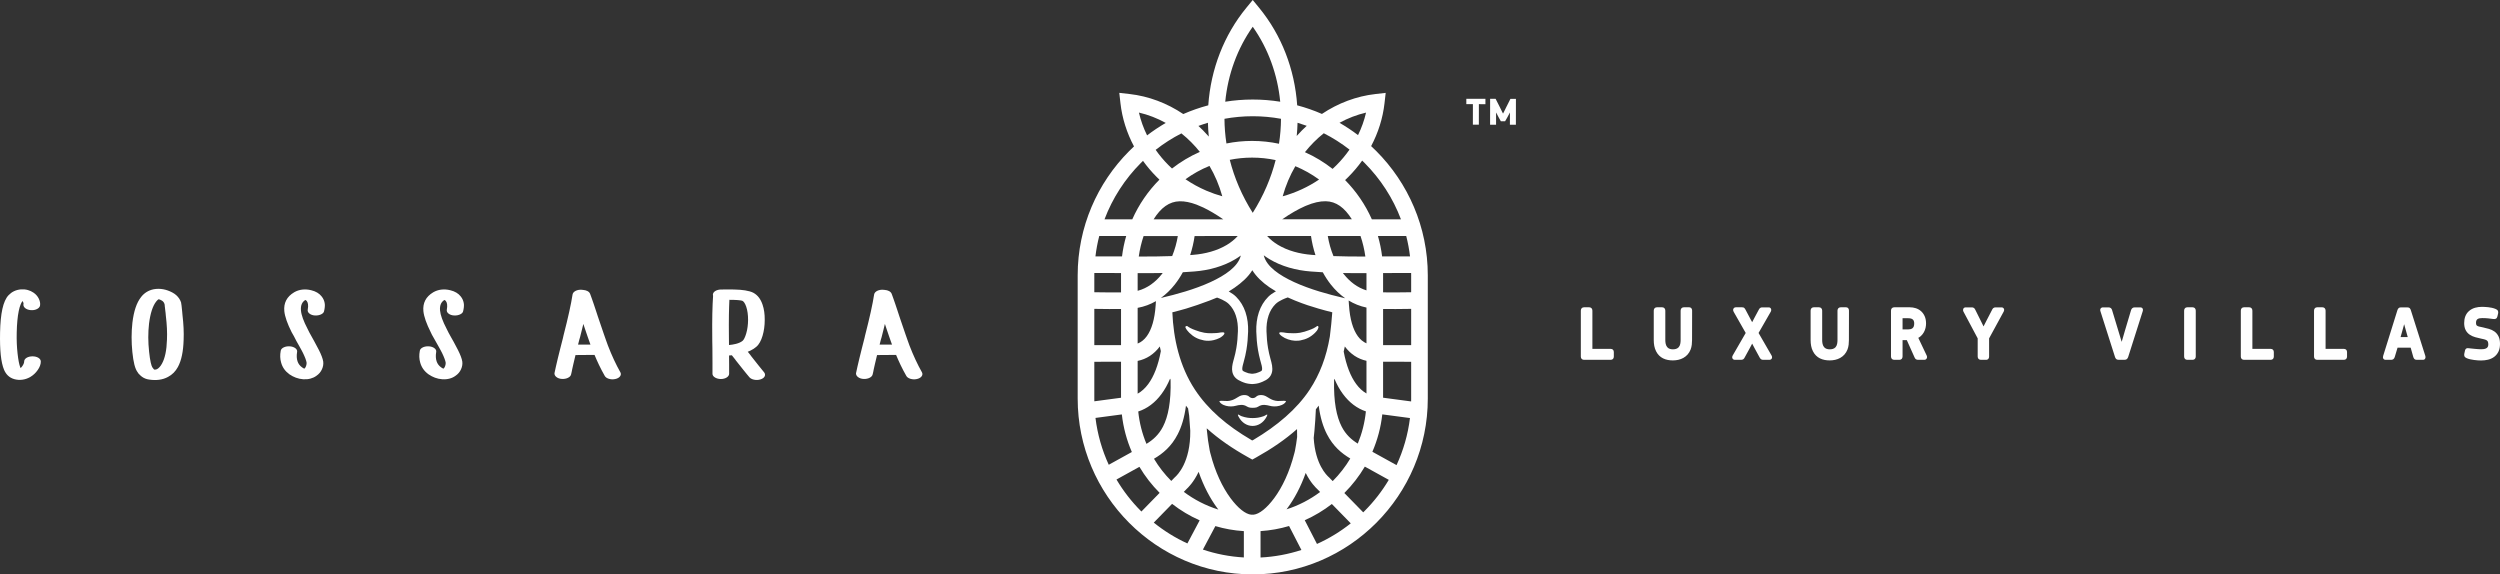 <svg width="457" height="105" viewBox="0 0 457 105" fill="none" xmlns="http://www.w3.org/2000/svg">
<rect x="0" y="0" width="457" height="105" fill="#333333" stroke="none"/>
<path fill-rule="evenodd" clip-rule="evenodd" d="M163.003 53.724C163.094 53.969 163.195 54.247 163.304 54.555C163.41 54.852 163.523 55.178 163.644 55.532L164.035 56.7L164.458 57.989L164.511 58.127L164.519 58.171L165.507 61.061L165.893 62.162L166.256 63.17C166.61 64.084 166.977 64.948 167.355 65.759C167.733 66.573 168.127 67.341 168.535 68.062L168.545 68.083C168.576 68.146 168.597 68.207 168.607 68.269C168.618 68.332 168.62 68.396 168.612 68.46C168.603 68.524 168.585 68.587 168.557 68.648C168.53 68.707 168.495 68.765 168.451 68.82C168.406 68.877 168.351 68.931 168.289 68.981C168.229 69.03 168.159 69.075 168.084 69.115C168.009 69.154 167.928 69.189 167.843 69.219C167.757 69.249 167.668 69.273 167.578 69.292L167.569 69.294C167.473 69.314 167.374 69.328 167.275 69.336C167.179 69.344 167.081 69.345 166.984 69.341C166.886 69.337 166.789 69.326 166.693 69.309C166.596 69.292 166.501 69.269 166.411 69.241C166.319 69.211 166.233 69.178 166.156 69.14C166.076 69.101 166.005 69.058 165.943 69.013C165.882 68.968 165.827 68.919 165.779 68.865C165.732 68.812 165.693 68.754 165.662 68.692C165.477 68.368 165.297 68.04 165.124 67.711C164.95 67.379 164.779 67.038 164.612 66.689C164.465 66.382 164.321 66.07 164.182 65.756C164.054 65.468 163.929 65.176 163.807 64.882L161.224 64.893L160.325 64.909L159.925 66.595L159.721 67.504C159.663 67.78 159.598 68.21 159.515 68.461C159.5 68.524 159.475 68.585 159.441 68.643C159.408 68.7 159.365 68.755 159.315 68.808C159.267 68.859 159.21 68.908 159.146 68.952C159.083 68.996 159.012 69.037 158.935 69.073C158.861 69.109 158.782 69.141 158.7 69.167C158.618 69.193 158.532 69.215 158.441 69.232C158.353 69.249 158.262 69.262 158.169 69.268C158.077 69.275 157.982 69.276 157.885 69.272C157.782 69.268 157.682 69.257 157.584 69.24C157.486 69.222 157.392 69.199 157.301 69.169C157.215 69.141 157.134 69.106 157.058 69.066C156.983 69.027 156.91 68.981 156.843 68.928C156.784 68.882 156.733 68.834 156.691 68.787C156.646 68.738 156.608 68.687 156.578 68.635L156.576 68.633C156.545 68.576 156.52 68.519 156.504 68.461C156.487 68.4 156.478 68.341 156.478 68.282L156.485 68.205C156.558 67.85 156.646 67.445 156.749 66.993C156.847 66.56 156.964 66.061 157.101 65.493C157.22 64.999 157.36 64.432 157.52 63.798C157.681 63.157 157.854 62.481 158.038 61.77C158.065 61.63 158.088 61.518 158.122 61.38C158.336 60.544 158.533 59.759 158.709 59.028C158.884 58.305 159.04 57.635 159.176 57.019C159.313 56.395 159.434 55.815 159.537 55.279C159.641 54.741 159.726 54.257 159.792 53.828L159.796 53.801C159.81 53.736 159.834 53.673 159.865 53.613C159.896 53.555 159.935 53.498 159.983 53.444C160.033 53.387 160.092 53.333 160.158 53.286C160.223 53.239 160.297 53.195 160.378 53.156C160.459 53.118 160.543 53.085 160.63 53.058C160.718 53.031 160.809 53.009 160.903 52.994C160.988 52.98 161.075 52.971 161.164 52.967C161.254 52.964 161.344 52.964 161.435 52.97C161.555 52.977 161.641 52.983 161.758 53.001C161.901 53.013 162.033 53.036 162.154 53.068C162.28 53.102 162.397 53.146 162.503 53.201C162.625 53.263 162.728 53.338 162.811 53.423C162.895 53.511 162.959 53.612 163.003 53.724ZM163.058 62.988L162.84 62.383L162.526 61.488L162.084 60.192L161.759 59.212L161.525 60.173L161.144 61.687C161.109 61.786 161.079 61.89 161.049 61.992L161.024 62.08L160.792 62.998L163.058 62.988ZM131.835 52.923L133.466 52.912L134.244 52.924C134.63 52.932 134.986 52.949 135.309 52.975C135.639 53.001 135.943 53.037 136.221 53.082C136.529 53.131 136.807 53.193 137.055 53.265C137.307 53.338 137.528 53.423 137.717 53.52L137.74 53.535C137.937 53.643 138.121 53.771 138.29 53.92C138.462 54.07 138.618 54.241 138.759 54.431C138.889 54.608 139.009 54.804 139.116 55.018C139.223 55.229 139.317 55.46 139.4 55.707C139.468 55.904 139.527 56.111 139.578 56.328C139.628 56.543 139.669 56.768 139.702 57.003C139.734 57.227 139.757 57.462 139.772 57.708C139.787 57.952 139.794 58.21 139.793 58.478C139.792 58.748 139.783 59.007 139.766 59.254C139.749 59.507 139.724 59.753 139.692 59.99C139.659 60.233 139.617 60.469 139.568 60.699C139.519 60.93 139.462 61.158 139.396 61.381C139.33 61.604 139.257 61.814 139.177 62.007C139.098 62.201 139.011 62.383 138.918 62.55C138.823 62.725 138.717 62.885 138.604 63.028C138.49 63.172 138.366 63.3 138.234 63.41C138.088 63.536 137.926 63.656 137.752 63.769C137.579 63.881 137.394 63.985 137.199 64.08C137.091 64.131 136.984 64.18 136.875 64.225L136.691 64.298L137.214 64.952L137.235 64.987L137.244 65.013L138.638 66.776L139.7 68.086C139.74 68.141 139.773 68.198 139.796 68.256C139.82 68.315 139.836 68.376 139.843 68.437C139.851 68.5 139.849 68.565 139.837 68.627C139.825 68.689 139.803 68.751 139.772 68.812C139.739 68.875 139.697 68.934 139.646 68.989C139.595 69.043 139.536 69.094 139.469 69.14C139.407 69.183 139.338 69.222 139.262 69.258C139.188 69.294 139.107 69.325 139.022 69.352C138.928 69.382 138.833 69.406 138.739 69.422C138.644 69.439 138.546 69.45 138.447 69.455L138.433 69.456C138.334 69.459 138.236 69.457 138.141 69.45C138.044 69.442 137.948 69.428 137.852 69.408L137.843 69.406C137.756 69.388 137.671 69.364 137.59 69.337C137.508 69.309 137.432 69.277 137.361 69.241C137.286 69.204 137.216 69.161 137.154 69.115C137.091 69.067 137.035 69.014 136.989 68.959L136.497 68.368L135.91 67.643L134.468 65.829L134.441 65.773L133.782 64.944L133.271 64.984L133.284 66.62L133.285 68.323C133.284 68.391 133.273 68.456 133.253 68.519C133.233 68.581 133.203 68.642 133.163 68.701C133.125 68.757 133.08 68.81 133.027 68.859C132.974 68.909 132.913 68.955 132.845 68.999C132.775 69.045 132.699 69.085 132.62 69.12C132.543 69.153 132.457 69.183 132.366 69.207C132.275 69.233 132.18 69.251 132.084 69.264C131.987 69.277 131.884 69.283 131.778 69.284C131.678 69.283 131.579 69.277 131.484 69.266C131.388 69.254 131.293 69.236 131.202 69.212C131.112 69.189 131.028 69.162 130.95 69.13C130.869 69.097 130.792 69.06 130.722 69.019C130.566 68.926 130.448 68.823 130.367 68.711C130.282 68.591 130.24 68.462 130.24 68.325L130.242 66.378L130.227 63.654L130.205 62.421L130.2 61.541C130.192 60.776 130.188 60.044 130.19 59.346C130.192 58.648 130.2 57.984 130.213 57.356C130.226 56.732 130.244 56.145 130.268 55.597C130.291 55.047 130.319 54.534 130.352 54.061C130.339 54.022 130.332 53.986 130.323 53.946L130.317 53.857C130.319 53.789 130.331 53.722 130.353 53.658C130.375 53.595 130.406 53.534 130.447 53.477C130.487 53.42 130.536 53.367 130.593 53.316C130.65 53.267 130.714 53.221 130.786 53.179C130.858 53.137 130.935 53.1 131.016 53.067C131.094 53.036 131.179 53.009 131.269 52.987L131.276 52.985C131.361 52.965 131.454 52.949 131.549 52.938C131.641 52.928 131.736 52.923 131.835 52.923ZM133.261 63.071C133.484 63.05 133.695 63.023 133.89 62.992C134.125 62.954 134.345 62.908 134.549 62.855C134.811 62.786 135.045 62.703 135.249 62.608C135.449 62.514 135.619 62.408 135.759 62.291C135.809 62.247 135.86 62.188 135.912 62.115C135.965 62.038 136.02 61.945 136.074 61.839C136.136 61.718 136.195 61.582 136.252 61.431C136.31 61.277 136.365 61.11 136.416 60.932C136.468 60.75 136.515 60.559 136.557 60.361C136.597 60.166 136.632 59.967 136.659 59.766C136.687 59.557 136.709 59.345 136.724 59.13C136.739 58.915 136.747 58.7 136.748 58.49C136.749 58.262 136.743 58.036 136.729 57.815C136.715 57.594 136.693 57.379 136.664 57.171C136.637 56.974 136.602 56.782 136.559 56.598C136.517 56.414 136.467 56.236 136.41 56.067C136.357 55.908 136.299 55.763 136.237 55.633C136.176 55.506 136.111 55.395 136.043 55.3C135.988 55.224 135.934 55.161 135.881 55.111C135.832 55.064 135.785 55.03 135.742 55.009L135.702 54.99C135.681 54.978 135.638 54.965 135.575 54.951C135.505 54.935 135.415 54.919 135.307 54.904C135.155 54.882 134.979 54.864 134.78 54.85C134.579 54.835 134.358 54.825 134.118 54.818C133.987 54.819 133.831 54.816 133.674 54.813L133.333 54.808C133.314 55.201 133.296 55.612 133.283 56.037C133.267 56.509 133.255 57.001 133.247 57.513C133.238 58.116 133.233 58.751 133.232 59.417C133.232 60.082 133.237 60.781 133.245 61.511L133.261 63.071ZM107.877 53.723C107.969 53.968 108.069 54.245 108.178 54.552L108.516 55.523L108.882 56.615L109.332 57.989L109.386 58.128L109.395 58.171L110.381 61.06L110.779 62.193L111.131 63.169C111.307 63.626 111.488 64.072 111.672 64.507C111.858 64.947 112.045 65.366 112.23 65.763C112.418 66.168 112.612 66.564 112.81 66.951C113.007 67.334 113.206 67.704 113.407 68.06L113.422 68.087C113.452 68.148 113.472 68.21 113.483 68.271C113.494 68.333 113.495 68.396 113.487 68.457C113.48 68.52 113.462 68.583 113.434 68.645C113.407 68.705 113.37 68.764 113.325 68.82C113.281 68.876 113.228 68.929 113.166 68.978C113.105 69.027 113.036 69.072 112.962 69.112C112.889 69.151 112.809 69.186 112.724 69.216C112.642 69.245 112.551 69.27 112.453 69.29C112.354 69.311 112.254 69.326 112.156 69.335C112.06 69.343 111.96 69.345 111.86 69.341C111.762 69.336 111.664 69.326 111.568 69.308C111.472 69.291 111.376 69.267 111.282 69.238C111.194 69.21 111.11 69.177 111.034 69.14C110.955 69.102 110.883 69.06 110.82 69.014C110.758 68.969 110.703 68.919 110.657 68.866C110.61 68.814 110.571 68.757 110.54 68.697C110.357 68.377 110.177 68.05 110.003 67.717C109.828 67.385 109.657 67.043 109.49 66.694C109.345 66.389 109.202 66.081 109.065 65.771C108.934 65.478 108.807 65.181 108.683 64.882L106.089 64.892L105.2 64.908L104.804 66.579L104.598 67.495C104.536 67.787 104.474 68.186 104.39 68.46C104.358 68.588 104.292 68.704 104.193 68.807C104.098 68.906 103.972 68.994 103.815 69.069C103.743 69.105 103.664 69.137 103.579 69.165C103.495 69.192 103.407 69.214 103.316 69.231C103.225 69.249 103.132 69.261 103.04 69.267C102.948 69.273 102.854 69.274 102.76 69.271C102.655 69.267 102.554 69.256 102.457 69.239C102.357 69.222 102.262 69.198 102.174 69.168C102.087 69.138 102.005 69.103 101.928 69.063C101.851 69.022 101.78 68.976 101.715 68.924C101.659 68.88 101.609 68.833 101.567 68.786C101.523 68.737 101.485 68.686 101.455 68.635C101.422 68.58 101.397 68.522 101.381 68.463C101.365 68.404 101.357 68.341 101.357 68.278L101.361 68.204C101.433 67.852 101.52 67.451 101.621 67.003C101.72 66.565 101.837 66.065 101.972 65.504C102.092 65.009 102.232 64.441 102.393 63.803C102.555 63.157 102.729 62.48 102.913 61.768C102.939 61.627 102.962 61.516 102.997 61.378C103.212 60.542 103.408 59.758 103.585 59.026C103.759 58.304 103.915 57.634 104.05 57.018C104.188 56.394 104.309 55.813 104.412 55.277C104.515 54.74 104.601 54.256 104.666 53.827L104.67 53.801C104.684 53.735 104.709 53.671 104.741 53.609C104.773 53.548 104.814 53.49 104.862 53.437C104.913 53.381 104.972 53.329 105.038 53.281C105.101 53.236 105.173 53.194 105.252 53.156C105.331 53.117 105.416 53.084 105.505 53.056C105.593 53.029 105.685 53.008 105.777 52.992C105.86 52.98 105.945 52.971 106.033 52.966C106.119 52.962 106.205 52.962 106.29 52.967C106.415 52.976 106.508 52.983 106.629 53.001C106.771 53.013 106.905 53.036 107.027 53.069C107.153 53.102 107.271 53.147 107.377 53.201C107.499 53.263 107.603 53.338 107.686 53.424C107.771 53.512 107.835 53.612 107.877 53.723ZM107.935 62.988L107.709 62.365L107.401 61.488L106.966 60.212L106.634 59.213L106.4 60.172L106.02 61.685C105.98 61.797 105.949 61.907 105.918 62.014L105.667 62.998L107.935 62.988ZM81.679 56.601C81.715 56.412 81.736 56.235 81.744 56.072C81.752 55.909 81.747 55.759 81.728 55.623C81.712 55.503 81.684 55.393 81.647 55.294C81.612 55.199 81.565 55.113 81.51 55.039C81.479 55.004 81.447 54.971 81.415 54.942C81.382 54.913 81.348 54.888 81.315 54.867L81.243 54.83C81.102 54.915 80.978 55.015 80.874 55.128C80.764 55.247 80.674 55.382 80.605 55.531C80.529 55.695 80.477 55.88 80.45 56.083C80.421 56.289 80.418 56.515 80.44 56.76C80.456 56.963 80.494 57.185 80.552 57.426C80.61 57.669 80.689 57.931 80.789 58.209C80.891 58.497 81.015 58.8 81.158 59.118C81.305 59.443 81.472 59.784 81.658 60.139L81.977 60.781L82.453 61.645C82.615 61.936 82.776 62.224 82.937 62.502C83.183 62.987 83.453 63.46 83.701 63.949C83.808 64.16 83.908 64.368 83.999 64.57C84.09 64.771 84.169 64.96 84.236 65.138C84.306 65.322 84.364 65.494 84.408 65.651C84.454 65.811 84.487 65.957 84.507 66.089L84.509 66.106C84.522 66.218 84.528 66.333 84.526 66.45C84.523 66.569 84.512 66.688 84.492 66.804C84.473 66.923 84.444 67.042 84.408 67.159C84.372 67.275 84.327 67.391 84.275 67.507C84.221 67.627 84.159 67.742 84.092 67.85C84.023 67.959 83.946 68.064 83.864 68.163C83.776 68.265 83.681 68.362 83.578 68.453C83.479 68.541 83.373 68.623 83.262 68.698C83.105 68.813 82.937 68.914 82.757 68.999C82.579 69.084 82.39 69.153 82.191 69.206C81.978 69.263 81.758 69.302 81.532 69.321C81.308 69.341 81.075 69.343 80.836 69.326C80.61 69.311 80.384 69.279 80.161 69.231C79.938 69.183 79.718 69.119 79.502 69.039C79.303 68.965 79.106 68.877 78.913 68.775C78.717 68.672 78.524 68.555 78.336 68.426L78.32 68.414C78.127 68.274 77.949 68.122 77.788 67.96C77.627 67.798 77.483 67.626 77.356 67.444C77.233 67.268 77.126 67.082 77.036 66.887C76.945 66.692 76.871 66.489 76.814 66.278C76.766 66.117 76.727 65.949 76.7 65.777C76.672 65.605 76.655 65.428 76.649 65.246C76.643 65.067 76.648 64.887 76.662 64.708C76.676 64.529 76.701 64.347 76.735 64.164C76.741 64.099 76.757 64.034 76.784 63.972C76.809 63.911 76.846 63.852 76.892 63.795C76.944 63.732 77.008 63.674 77.081 63.622C77.151 63.572 77.232 63.526 77.322 63.486L77.333 63.479C77.411 63.445 77.496 63.415 77.584 63.39C77.672 63.365 77.761 63.345 77.851 63.331C77.945 63.317 78.041 63.307 78.14 63.304C78.238 63.301 78.334 63.303 78.428 63.31C78.521 63.318 78.613 63.331 78.703 63.349C78.793 63.366 78.878 63.389 78.959 63.416C79.039 63.443 79.116 63.475 79.188 63.511C79.26 63.547 79.328 63.588 79.39 63.633C79.458 63.682 79.518 63.735 79.567 63.79C79.619 63.847 79.66 63.908 79.69 63.971L79.691 63.974C79.72 64.04 79.739 64.107 79.745 64.174C79.751 64.241 79.746 64.308 79.73 64.374C79.677 64.7 79.658 65.004 79.673 65.285C79.687 65.566 79.735 65.825 79.816 66.061C79.891 66.283 79.997 66.485 80.132 66.666C80.268 66.847 80.437 67.01 80.635 67.151C80.714 67.207 80.789 67.255 80.859 67.296C80.927 67.335 80.992 67.368 81.052 67.393L81.099 67.353C81.13 67.324 81.16 67.293 81.186 67.259C81.218 67.219 81.249 67.174 81.276 67.126C81.304 67.078 81.328 67.026 81.348 66.974C81.373 66.909 81.394 66.844 81.411 66.782C81.428 66.72 81.442 66.659 81.452 66.598C81.46 66.541 81.466 66.483 81.469 66.425C81.471 66.372 81.47 66.317 81.466 66.262C81.45 66.167 81.424 66.062 81.391 65.948C81.356 65.831 81.311 65.698 81.257 65.552C81.203 65.403 81.137 65.242 81.062 65.071C80.989 64.9 80.905 64.718 80.812 64.528L80.552 64.028L80.078 63.173L79.593 62.315C79.518 62.168 79.402 61.968 79.279 61.757C79.061 61.381 78.82 60.967 78.735 60.723C78.54 60.337 78.367 59.968 78.215 59.618C78.062 59.266 77.928 58.927 77.814 58.605C77.701 58.28 77.609 57.973 77.539 57.687C77.47 57.401 77.422 57.131 77.396 56.878C77.362 56.508 77.373 56.16 77.428 55.834C77.484 55.506 77.585 55.199 77.73 54.914C77.881 54.618 78.08 54.346 78.326 54.098C78.57 53.852 78.861 53.629 79.198 53.43C79.418 53.301 79.651 53.195 79.893 53.114C80.135 53.033 80.389 52.975 80.651 52.943C80.916 52.91 81.184 52.903 81.457 52.92C81.728 52.938 82.004 52.98 82.285 53.048C82.495 53.096 82.695 53.158 82.883 53.23C83.072 53.304 83.249 53.389 83.413 53.486C83.567 53.576 83.711 53.679 83.842 53.791C83.974 53.904 84.093 54.029 84.201 54.164C84.371 54.367 84.507 54.587 84.606 54.823C84.706 55.059 84.771 55.313 84.8 55.584L84.801 55.601C84.807 55.691 84.809 55.786 84.807 55.884C84.805 55.985 84.798 56.087 84.787 56.19C84.777 56.288 84.761 56.392 84.742 56.502C84.724 56.606 84.701 56.717 84.674 56.832C84.667 56.896 84.649 56.959 84.621 57.019C84.592 57.08 84.554 57.138 84.505 57.192C84.454 57.251 84.392 57.305 84.322 57.353C84.25 57.402 84.171 57.446 84.083 57.484C84.004 57.519 83.921 57.549 83.835 57.574C83.752 57.599 83.666 57.62 83.58 57.635C83.493 57.65 83.403 57.661 83.311 57.667C83.222 57.673 83.129 57.674 83.037 57.67C82.934 57.666 82.834 57.656 82.736 57.639C82.639 57.622 82.544 57.598 82.453 57.568C82.366 57.539 82.284 57.505 82.209 57.465C82.131 57.424 82.059 57.377 81.994 57.326C81.931 57.276 81.876 57.224 81.832 57.17C81.784 57.113 81.746 57.054 81.719 56.995L81.718 56.992C81.69 56.927 81.673 56.862 81.667 56.797C81.661 56.731 81.665 56.665 81.679 56.601ZM56.255 56.597C56.29 56.409 56.312 56.233 56.32 56.071C56.328 55.909 56.323 55.759 56.305 55.623C56.288 55.502 56.261 55.391 56.224 55.293C56.187 55.196 56.141 55.111 56.086 55.038C56.056 55.003 56.025 54.971 55.992 54.942C55.96 54.914 55.928 54.889 55.895 54.869L55.819 54.829C55.678 54.916 55.554 55.016 55.451 55.128C55.34 55.247 55.25 55.382 55.181 55.531C55.105 55.695 55.053 55.88 55.025 56.083C54.997 56.289 54.994 56.515 55.015 56.76C55.031 56.964 55.069 57.186 55.127 57.427C55.185 57.67 55.265 57.931 55.365 58.209C55.467 58.496 55.59 58.799 55.735 59.119C55.879 59.439 56.046 59.779 56.235 60.139L56.552 60.777C57.133 61.831 57.733 62.875 58.277 63.95C58.385 64.162 58.485 64.369 58.576 64.569C58.666 64.77 58.746 64.96 58.812 65.138C58.882 65.321 58.94 65.493 58.985 65.651C59.031 65.811 59.064 65.958 59.084 66.089L59.086 66.107C59.114 66.337 59.108 66.57 59.07 66.802C59.031 67.036 58.958 67.271 58.851 67.506C58.797 67.627 58.734 67.742 58.666 67.851C58.596 67.961 58.52 68.065 58.439 68.162C58.349 68.266 58.254 68.363 58.153 68.453C58.056 68.54 57.95 68.622 57.837 68.699C57.681 68.814 57.512 68.914 57.332 68.999C57.154 69.083 56.965 69.152 56.767 69.205C56.554 69.262 56.335 69.301 56.11 69.321C55.885 69.34 55.652 69.342 55.413 69.326C55.188 69.311 54.965 69.279 54.743 69.231C54.52 69.183 54.3 69.118 54.082 69.038C53.882 68.965 53.684 68.877 53.491 68.776C53.295 68.674 53.102 68.557 52.911 68.427L52.895 68.414C52.699 68.271 52.52 68.118 52.359 67.957C52.198 67.795 52.054 67.623 51.928 67.443C51.806 67.267 51.7 67.082 51.61 66.887C51.521 66.694 51.447 66.49 51.39 66.277C51.341 66.115 51.303 65.948 51.275 65.774C51.247 65.603 51.23 65.426 51.225 65.246C51.219 65.067 51.223 64.887 51.237 64.707C51.252 64.526 51.276 64.343 51.311 64.158C51.317 64.094 51.333 64.031 51.358 63.972C51.384 63.911 51.419 63.852 51.464 63.797L51.465 63.795C51.519 63.731 51.583 63.672 51.657 63.62C51.729 63.569 51.811 63.523 51.904 63.482C51.984 63.446 52.069 63.415 52.156 63.39C52.244 63.365 52.335 63.344 52.427 63.33C52.519 63.316 52.614 63.306 52.712 63.303C52.811 63.3 52.909 63.303 53.004 63.31C53.099 63.318 53.191 63.331 53.278 63.348C53.367 63.366 53.453 63.388 53.534 63.415C53.617 63.444 53.694 63.476 53.764 63.511C53.837 63.547 53.905 63.587 53.966 63.631C54.037 63.683 54.096 63.737 54.145 63.792C54.197 63.85 54.237 63.911 54.266 63.974C54.295 64.039 54.313 64.106 54.319 64.172C54.325 64.237 54.321 64.304 54.305 64.37C54.252 64.697 54.233 65.002 54.248 65.283C54.263 65.564 54.311 65.824 54.392 66.061C54.466 66.282 54.571 66.483 54.707 66.663C54.843 66.845 55.012 67.008 55.211 67.15C55.291 67.207 55.367 67.256 55.439 67.298C55.507 67.338 55.57 67.37 55.627 67.394L55.675 67.353C55.706 67.325 55.735 67.294 55.761 67.26C55.794 67.22 55.823 67.176 55.85 67.129C55.877 67.081 55.902 67.028 55.923 66.971C55.948 66.908 55.97 66.844 55.987 66.781C56.004 66.719 56.018 66.658 56.027 66.6C56.035 66.542 56.041 66.482 56.044 66.423C56.046 66.369 56.045 66.314 56.041 66.258C56.024 66.163 55.999 66.058 55.965 65.945C55.931 65.827 55.886 65.695 55.833 65.548C55.778 65.401 55.712 65.24 55.636 65.067C55.56 64.89 55.477 64.712 55.39 64.532L55.126 64.025L54.652 63.168C54.491 62.88 54.331 62.595 54.169 62.316L54.095 62.169C53.86 61.705 53.576 61.145 53.319 60.739L53.313 60.728C53.117 60.338 52.941 59.964 52.788 59.611C52.634 59.257 52.502 58.921 52.391 58.604C52.277 58.279 52.185 57.972 52.115 57.685C52.046 57.4 51.998 57.13 51.972 56.877C51.938 56.508 51.949 56.16 52.003 55.834C52.059 55.506 52.16 55.199 52.305 54.913C52.456 54.617 52.656 54.345 52.901 54.097C53.145 53.851 53.437 53.628 53.773 53.43C53.995 53.3 54.228 53.194 54.469 53.113C54.711 53.032 54.965 52.975 55.227 52.942C55.49 52.91 55.758 52.903 56.031 52.92C56.302 52.937 56.579 52.979 56.861 53.046C57.074 53.096 57.274 53.158 57.459 53.23C57.648 53.303 57.825 53.389 57.99 53.486C58.146 53.578 58.29 53.682 58.421 53.795C58.551 53.907 58.669 54.031 58.775 54.164C58.86 54.264 58.938 54.371 59.005 54.482C59.075 54.595 59.135 54.712 59.185 54.832C59.234 54.948 59.275 55.07 59.307 55.196C59.338 55.322 59.362 55.451 59.375 55.583L59.376 55.6C59.383 55.689 59.385 55.783 59.383 55.881C59.381 55.983 59.374 56.086 59.363 56.189C59.352 56.289 59.337 56.396 59.318 56.506C59.299 56.61 59.276 56.72 59.25 56.833C59.243 56.897 59.225 56.959 59.197 57.019C59.169 57.078 59.13 57.137 59.081 57.192C59.03 57.25 58.968 57.304 58.896 57.353C58.825 57.401 58.745 57.446 58.656 57.484C58.58 57.517 58.5 57.547 58.419 57.572C58.339 57.596 58.256 57.616 58.172 57.632L58.157 57.635C58.069 57.651 57.978 57.661 57.887 57.667C57.797 57.673 57.706 57.675 57.613 57.671C57.509 57.667 57.407 57.656 57.31 57.639C57.211 57.621 57.116 57.597 57.028 57.568C56.94 57.538 56.858 57.503 56.782 57.462C56.707 57.423 56.635 57.377 56.57 57.325C56.507 57.274 56.452 57.221 56.406 57.166C56.359 57.109 56.322 57.05 56.295 56.99C56.267 56.927 56.249 56.862 56.243 56.796C56.236 56.73 56.24 56.663 56.255 56.597ZM30.119 55.777C30.102 55.677 30.077 55.582 30.044 55.495C30.011 55.405 29.967 55.321 29.915 55.245C29.866 55.175 29.808 55.111 29.742 55.055C29.677 54.999 29.604 54.95 29.524 54.91L29.503 54.9C29.408 54.849 29.321 54.807 29.244 54.776C29.171 54.745 29.104 54.723 29.046 54.709L29.016 54.7C28.968 54.711 28.941 54.738 28.898 54.766C28.843 54.806 28.785 54.858 28.726 54.919C28.666 54.981 28.604 55.053 28.542 55.135L28.532 55.147C28.384 55.335 28.245 55.559 28.116 55.816C27.986 56.077 27.866 56.374 27.758 56.703C27.647 57.041 27.548 57.416 27.462 57.826C27.376 58.236 27.303 58.678 27.245 59.149C27.198 59.569 27.162 59.99 27.139 60.409C27.116 60.831 27.104 61.253 27.106 61.671C27.107 62.094 27.12 62.526 27.145 62.966C27.169 63.401 27.206 63.844 27.255 64.292C27.297 64.699 27.343 65.07 27.394 65.404C27.444 65.738 27.499 66.031 27.556 66.282C27.605 66.493 27.655 66.674 27.705 66.822C27.752 66.958 27.799 67.07 27.847 67.156L27.849 67.158C27.883 67.186 27.912 67.217 27.937 67.248C27.963 67.28 27.985 67.314 28.005 67.349L28.022 67.382L28.101 67.474L28.187 67.561L28.295 67.565C28.344 67.564 28.389 67.561 28.43 67.556C28.481 67.551 28.53 67.54 28.579 67.525C28.627 67.511 28.675 67.492 28.72 67.47C28.797 67.428 28.872 67.377 28.945 67.318C29.019 67.257 29.093 67.188 29.164 67.11C29.243 67.024 29.321 66.926 29.396 66.817C29.471 66.71 29.544 66.591 29.612 66.464C29.747 66.219 29.867 65.946 29.972 65.646C30.077 65.345 30.168 65.015 30.244 64.657C30.321 64.29 30.383 63.893 30.429 63.469C30.475 63.041 30.506 62.583 30.521 62.1C30.536 61.774 30.543 61.44 30.542 61.1C30.54 60.755 30.531 60.398 30.514 60.03C30.498 59.676 30.472 59.302 30.439 58.91C30.405 58.523 30.363 58.121 30.314 57.708L30.268 57.196L30.223 56.846C30.189 56.577 30.152 56.3 30.132 56.033L30.114 55.965C30.109 55.935 30.106 55.907 30.106 55.878L30.119 55.777ZM33.311 57.058L33.357 57.575C33.456 58.419 33.524 59.222 33.559 59.984C33.594 60.749 33.596 61.471 33.567 62.148C33.551 62.678 33.517 63.174 33.467 63.637C33.417 64.106 33.349 64.544 33.264 64.947C33.178 65.36 33.073 65.746 32.949 66.102C32.825 66.458 32.682 66.787 32.52 67.087C32.412 67.285 32.293 67.473 32.164 67.647C32.035 67.823 31.896 67.986 31.75 68.134C31.598 68.287 31.435 68.428 31.261 68.556C31.087 68.684 30.903 68.8 30.71 68.901C30.469 69.033 30.212 69.143 29.942 69.229C29.672 69.315 29.388 69.378 29.09 69.418C28.801 69.457 28.502 69.473 28.194 69.467C27.887 69.461 27.572 69.433 27.248 69.382C27.127 69.365 27.008 69.341 26.893 69.312C26.776 69.281 26.663 69.245 26.555 69.202C26.452 69.162 26.353 69.115 26.259 69.064C26.167 69.014 26.077 68.958 25.992 68.897L25.849 68.789L25.71 68.673C25.625 68.598 25.54 68.515 25.456 68.425L25.278 68.236L25.255 68.201L25.224 68.128L25.203 68.111L25.174 68.069C25.051 67.912 24.939 67.715 24.837 67.477C24.736 67.241 24.644 66.963 24.563 66.645C24.487 66.346 24.418 66.005 24.357 65.622C24.295 65.239 24.24 64.814 24.193 64.347C24.146 63.892 24.112 63.437 24.089 62.986C24.066 62.533 24.055 62.08 24.056 61.63C24.057 61.177 24.07 60.733 24.094 60.298C24.118 59.857 24.154 59.423 24.202 58.999C24.264 58.473 24.344 57.983 24.439 57.528C24.535 57.07 24.649 56.646 24.778 56.259C24.91 55.863 25.061 55.501 25.23 55.173C25.401 54.843 25.59 54.548 25.797 54.289C26.084 53.919 26.417 53.616 26.797 53.381C27.177 53.146 27.605 52.978 28.077 52.879L28.105 52.874C28.39 52.821 28.679 52.796 28.972 52.796C29.264 52.797 29.558 52.825 29.852 52.88C30.123 52.929 30.395 53.003 30.667 53.099C30.94 53.196 31.211 53.315 31.478 53.455C31.617 53.527 31.748 53.605 31.871 53.689C31.994 53.773 32.11 53.863 32.216 53.957C32.322 54.052 32.421 54.153 32.511 54.257C32.601 54.36 32.685 54.471 32.761 54.587C32.837 54.702 32.903 54.819 32.959 54.934C33.015 55.05 33.062 55.168 33.099 55.287C33.153 55.455 33.226 56.201 33.274 56.689L33.311 57.058ZM4.286 55.624C4.293 55.594 4.298 55.563 4.299 55.532C4.3 55.502 4.298 55.469 4.293 55.436C4.287 55.397 4.277 55.356 4.262 55.313C4.248 55.27 4.229 55.225 4.205 55.178C4.18 55.128 4.153 55.081 4.125 55.037L4.12 55.03C3.995 55.188 3.878 55.397 3.772 55.656C3.639 55.98 3.522 56.383 3.423 56.861C3.319 57.369 3.235 57.953 3.174 58.61C3.112 59.269 3.073 60.002 3.056 60.808C3.048 61.143 3.045 61.475 3.047 61.8C3.049 62.123 3.057 62.443 3.07 62.76C3.082 63.064 3.1 63.374 3.123 63.686C3.147 63.997 3.176 64.306 3.21 64.612C3.242 64.908 3.278 65.184 3.315 65.44C3.352 65.698 3.392 65.935 3.434 66.15C3.475 66.359 3.518 66.546 3.561 66.707C3.603 66.866 3.648 67.004 3.693 67.121L3.772 67.284L3.783 67.274C3.841 67.22 3.898 67.159 3.952 67.095C4.007 67.029 4.06 66.958 4.111 66.883C4.161 66.809 4.206 66.734 4.245 66.661C4.284 66.588 4.315 66.517 4.34 66.449C4.364 66.385 4.383 66.321 4.396 66.259C4.408 66.201 4.415 66.146 4.415 66.097C4.415 66.03 4.426 65.963 4.444 65.9C4.464 65.835 4.493 65.773 4.53 65.715L4.532 65.713C4.574 65.65 4.625 65.592 4.683 65.538C4.739 65.487 4.805 65.439 4.878 65.395C4.955 65.351 5.035 65.313 5.118 65.281C5.201 65.249 5.288 65.222 5.379 65.2C5.467 65.18 5.559 65.165 5.654 65.155C5.746 65.145 5.842 65.14 5.94 65.139C6.04 65.139 6.136 65.144 6.225 65.154C6.319 65.164 6.41 65.18 6.495 65.199L6.508 65.202C6.599 65.224 6.685 65.251 6.765 65.282C6.849 65.315 6.927 65.353 6.998 65.394L7.004 65.398C7.077 65.442 7.143 65.49 7.2 65.543C7.259 65.597 7.308 65.654 7.346 65.714C7.384 65.771 7.413 65.833 7.431 65.896C7.45 65.961 7.46 66.029 7.46 66.098C7.459 66.225 7.446 66.354 7.421 66.481C7.396 66.61 7.358 66.741 7.31 66.87C7.262 66.997 7.203 67.127 7.133 67.257C7.062 67.388 6.981 67.518 6.891 67.647C6.798 67.78 6.699 67.907 6.597 68.024C6.496 68.141 6.388 68.254 6.275 68.36C6.159 68.468 6.035 68.57 5.907 68.665C5.778 68.761 5.642 68.851 5.501 68.934L5.477 68.947C5.254 69.068 5.028 69.167 4.801 69.243C4.573 69.32 4.342 69.374 4.108 69.406C3.852 69.442 3.597 69.451 3.347 69.434C3.096 69.417 2.846 69.373 2.6 69.303L2.589 69.3C2.363 69.234 2.153 69.145 1.96 69.035C1.767 68.924 1.59 68.791 1.431 68.636C1.291 68.499 1.162 68.344 1.048 68.171C0.933 67.998 0.831 67.808 0.743 67.603C0.601 67.266 0.478 66.868 0.377 66.411C0.277 65.96 0.197 65.446 0.136 64.871C0.078 64.312 0.038 63.689 0.017 63.004C-0.004 62.322 -0.005 61.578 0.012 60.775C0.029 59.903 0.074 59.111 0.143 58.399C0.214 57.682 0.31 57.045 0.433 56.488C0.56 55.908 0.718 55.407 0.907 54.987C1.098 54.56 1.321 54.215 1.575 53.953C1.72 53.803 1.873 53.668 2.032 53.55C2.192 53.432 2.36 53.329 2.536 53.243C2.733 53.147 2.94 53.069 3.157 53.012C3.374 52.955 3.6 52.917 3.832 52.899C4.05 52.884 4.264 52.886 4.475 52.905C4.684 52.925 4.889 52.961 5.089 53.016C5.276 53.067 5.456 53.133 5.63 53.214C5.805 53.295 5.974 53.391 6.134 53.501C6.241 53.574 6.342 53.652 6.435 53.735C6.529 53.818 6.617 53.907 6.698 54.002C6.776 54.091 6.849 54.186 6.914 54.285C6.981 54.385 7.041 54.491 7.095 54.602C7.147 54.71 7.191 54.817 7.227 54.923C7.263 55.03 7.291 55.135 7.31 55.239C7.329 55.344 7.34 55.451 7.341 55.557C7.342 55.662 7.334 55.766 7.317 55.866L7.312 55.891C7.297 55.955 7.272 56.018 7.239 56.076C7.206 56.134 7.163 56.19 7.112 56.243C7.063 56.295 7.006 56.343 6.943 56.387C6.882 56.43 6.813 56.47 6.738 56.505C6.659 56.544 6.575 56.578 6.486 56.605C6.396 56.633 6.302 56.655 6.207 56.671C6.114 56.686 6.018 56.696 5.919 56.699C5.823 56.702 5.723 56.7 5.623 56.691C5.527 56.683 5.434 56.669 5.347 56.652C5.259 56.635 5.175 56.613 5.097 56.587C5.015 56.559 4.937 56.526 4.865 56.491C4.792 56.455 4.725 56.414 4.663 56.371C4.601 56.325 4.547 56.278 4.501 56.23C4.454 56.179 4.413 56.127 4.38 56.073C4.346 56.019 4.32 55.961 4.303 55.903C4.286 55.843 4.277 55.779 4.277 55.714L4.286 55.624Z" fill="white"/>
<path fill-rule="evenodd" clip-rule="evenodd" d="M270.339 19.041L270.334 22.795L269.241 22.793L269.246 19.04L268.043 19.038L268.044 18.055L271.537 18.06L271.536 19.043L270.339 19.041ZM275.993 20.596L275.545 21.448L275.131 22.169L274.354 22.168L273.936 21.418L273.511 20.6H273.483L273.48 22.799L272.387 22.797L272.394 18.062L273.398 18.063L274.179 19.604L274.735 20.732L274.776 20.732L275.355 19.564L276.107 18.067L277.111 18.069L277.104 22.804L276.01 22.803L276.014 20.596H275.993Z" fill="white"/>
<path fill-rule="evenodd" clip-rule="evenodd" d="M361.521 61.854L358.898 56.92C358.834 56.769 358.821 56.609 358.885 56.461C358.964 56.278 359.133 56.187 359.321 56.187H360.417C360.561 56.187 360.715 56.206 360.837 56.295C360.941 56.371 361.013 56.484 361.07 56.601L362.113 58.695L362.592 59.668L363.107 58.651L364.146 56.646C364.196 56.529 364.267 56.41 364.367 56.325C364.49 56.22 364.646 56.187 364.801 56.187H365.859C366.047 56.187 366.228 56.259 366.312 56.443C366.39 56.599 366.364 56.77 366.292 56.928L363.607 61.856V65.179C363.607 65.309 363.578 65.433 363.511 65.543C363.408 65.71 363.233 65.776 363.049 65.776H362.104C361.757 65.776 361.521 65.543 361.521 65.179V61.854ZM348.566 62.175H347.788V65.165C347.788 65.526 347.566 65.776 347.215 65.776H346.26C345.914 65.776 345.674 65.544 345.674 65.179V56.77C345.674 56.404 345.914 56.173 346.26 56.173H349.123C349.485 56.173 349.845 56.227 350.191 56.336C350.541 56.445 350.862 56.62 351.144 56.862C351.439 57.115 351.662 57.434 351.825 57.792C352.014 58.211 352.082 58.675 352.082 59.135C352.082 59.406 352.05 59.675 351.989 59.939C351.926 60.214 351.825 60.476 351.69 60.721C351.549 60.979 351.367 61.209 351.156 61.408C351.008 61.548 350.843 61.665 350.666 61.761L352.206 65.007C352.279 65.177 352.29 65.361 352.2 65.524C352.109 65.69 351.948 65.776 351.766 65.776H350.658C350.535 65.776 350.409 65.758 350.295 65.704C350.147 65.633 350.052 65.498 349.986 65.349L348.566 62.175ZM453.538 65.897C453.342 65.897 453.147 65.888 452.952 65.876C452.722 65.862 452.492 65.837 452.264 65.806C452.029 65.773 451.794 65.732 451.562 65.681C451.345 65.633 451.129 65.57 450.923 65.48C450.746 65.403 450.559 65.293 450.49 65.094C450.444 64.96 450.445 64.82 450.47 64.681L450.588 64.125C450.628 63.932 450.718 63.746 450.907 63.675C451.031 63.629 451.173 63.638 451.298 63.658C451.478 63.677 451.661 63.697 451.845 63.717C452.049 63.74 452.253 63.759 452.457 63.778C452.655 63.795 452.853 63.811 453.051 63.824C453.213 63.835 453.375 63.843 453.538 63.843C454.107 63.843 454.861 63.768 454.861 63.002C454.861 62.845 454.851 62.664 454.802 62.516C454.769 62.417 454.717 62.336 454.641 62.268C454.541 62.178 454.411 62.12 454.286 62.08C454.061 62.006 453.827 61.957 453.593 61.913C453.218 61.834 452.847 61.744 452.479 61.64C452.122 61.54 451.778 61.39 451.466 61.181C451.151 60.969 450.902 60.687 450.723 60.345C450.517 59.952 450.452 59.495 450.452 59.053C450.452 58.194 450.698 57.403 451.349 56.842C452.011 56.272 452.867 56.092 453.707 56.092C453.868 56.092 454.03 56.098 454.191 56.106C454.404 56.116 454.617 56.132 454.829 56.154C455.064 56.179 455.297 56.216 455.528 56.268C455.758 56.318 455.985 56.388 456.202 56.481C456.382 56.557 456.571 56.669 456.639 56.87C456.685 57.004 456.684 57.148 456.657 57.288L456.527 57.845C456.483 58.029 456.392 58.2 456.216 58.274C456.088 58.328 455.939 58.329 455.799 58.318C455.478 58.269 455.16 58.23 454.841 58.198C454.485 58.161 454.128 58.146 453.771 58.146C453.503 58.146 453.045 58.174 452.838 58.372C452.667 58.537 452.616 58.764 452.616 58.999C452.616 59.115 452.624 59.269 452.671 59.377C452.702 59.449 452.749 59.502 452.813 59.544C452.922 59.618 453.058 59.664 453.184 59.696C453.415 59.755 453.649 59.802 453.885 59.846C454.254 59.927 454.618 60.019 454.979 60.122C455.338 60.224 455.681 60.379 455.988 60.599C456.302 60.824 456.545 61.122 456.723 61.472C456.938 61.895 457 62.396 457 62.868C457 63.359 456.926 63.864 456.705 64.303C456.513 64.683 456.25 65.004 455.913 65.251C455.576 65.497 455.197 65.659 454.797 65.754C454.384 65.851 453.962 65.897 453.538 65.897ZM440.672 63.559H438.27L437.76 65.257C437.712 65.407 437.639 65.552 437.515 65.647C437.395 65.74 437.249 65.776 437.101 65.776H436.095C435.689 65.776 435.516 65.43 435.643 65.055L438.248 56.699C438.292 56.572 438.35 56.45 438.441 56.355C438.567 56.221 438.745 56.187 438.919 56.187H440.041C440.22 56.187 440.403 56.228 440.529 56.372C440.612 56.468 440.667 56.586 440.702 56.707L443.359 65.093C443.454 65.448 443.294 65.776 442.916 65.776H441.781C441.611 65.776 441.443 65.731 441.326 65.595C441.243 65.5 441.19 65.38 441.148 65.258L440.672 63.559ZM425.117 63.776H428.477C428.807 63.776 429.038 63.998 429.038 64.346V65.192C429.038 65.55 428.803 65.776 428.464 65.776H423.59C423.249 65.776 423.004 65.557 423.004 65.192V56.783C423.004 56.422 423.225 56.173 423.577 56.173H424.544C424.896 56.173 425.117 56.422 425.117 56.783V63.776ZM411.735 63.776H415.096C415.425 63.776 415.655 63.998 415.655 64.346V65.192C415.655 65.55 415.421 65.776 415.083 65.776H410.208C409.867 65.776 409.623 65.556 409.623 65.192V56.783C409.623 56.422 409.843 56.173 410.195 56.173H411.162C411.514 56.173 411.735 56.422 411.735 56.783V63.776ZM399.259 56.783C399.259 56.422 399.479 56.173 399.831 56.173H400.811C401.162 56.173 401.384 56.422 401.384 56.783V65.179C401.384 65.538 401.155 65.776 400.811 65.776H399.831C399.486 65.776 399.259 65.538 399.259 65.179V56.783ZM387.844 62.49L388.456 60.39L389.552 56.712C389.644 56.379 389.894 56.187 390.227 56.187H391.246C391.473 56.187 391.686 56.301 391.723 56.553C391.743 56.672 391.724 56.797 391.685 56.909L389.026 65.27C388.978 65.394 388.916 65.509 388.827 65.602C388.696 65.738 388.511 65.776 388.331 65.776H387.314C387.147 65.776 386.978 65.743 386.846 65.63C386.737 65.535 386.667 65.407 386.626 65.269L383.96 56.896C383.823 56.505 384.037 56.187 384.438 56.187H385.404C385.564 56.187 385.729 56.213 385.86 56.316C385.982 56.412 386.055 56.552 386.093 56.702L387.844 62.49ZM321.465 60.866L323.848 64.994C323.929 65.118 323.957 65.272 323.925 65.422C323.873 65.663 323.666 65.776 323.443 65.776H322.321C322.187 65.776 322.052 65.752 321.934 65.677C321.824 65.602 321.744 65.494 321.677 65.378L320.759 63.693L320.296 62.813L319.861 63.639L318.922 65.354C318.868 65.467 318.793 65.578 318.691 65.657C318.565 65.751 318.41 65.776 318.259 65.776H317.137C316.924 65.776 316.734 65.668 316.669 65.448C316.62 65.282 316.656 65.116 316.743 64.973L319.115 60.865L316.909 56.988C316.82 56.839 316.79 56.664 316.847 56.494C316.919 56.28 317.107 56.173 317.318 56.173H318.44C318.601 56.173 318.769 56.202 318.889 56.325C318.959 56.397 319.014 56.487 319.062 56.577L319.887 58.136L320.294 58.896L320.719 58.082L321.516 56.596C321.574 56.476 321.653 56.36 321.767 56.286C321.882 56.21 322.019 56.187 322.154 56.187L323.25 56.187C323.485 56.168 323.718 56.274 323.771 56.54C323.801 56.688 323.773 56.836 323.701 56.969L321.465 60.866ZM305.806 63.857C306.19 63.857 306.589 63.775 306.863 63.474C307.159 63.148 307.219 62.599 307.219 62.17V56.783C307.219 56.417 307.45 56.173 307.802 56.173H308.761C308.945 56.173 309.119 56.237 309.222 56.405C309.291 56.518 309.319 56.651 309.319 56.784L309.307 62.171C309.306 62.451 309.29 62.731 309.259 63.009C309.225 63.307 309.153 63.598 309.05 63.881C308.915 64.222 308.733 64.539 308.492 64.807C308.268 65.057 308.006 65.265 307.717 65.427C307.427 65.588 307.116 65.703 306.794 65.775C306.468 65.848 306.134 65.883 305.799 65.883C304.513 65.883 303.355 65.453 302.73 64.209C302.576 63.903 302.466 63.576 302.402 63.237C302.335 62.886 302.306 62.528 302.306 62.17V56.783C302.306 56.422 302.526 56.173 302.878 56.173H303.845C304.197 56.173 304.419 56.422 304.419 56.783V62.17C304.419 62.605 304.485 63.116 304.77 63.456C305.032 63.771 305.422 63.857 305.806 63.857ZM291.089 63.776H294.449C294.779 63.776 295.008 63.998 295.008 64.346V65.192C295.008 65.549 294.775 65.776 294.437 65.776H289.562C289.221 65.776 288.976 65.557 288.976 65.192V56.783C288.976 56.422 289.197 56.173 289.549 56.173H290.515C290.868 56.173 291.089 56.422 291.089 56.783V63.776ZM334.48 63.857C334.864 63.857 335.264 63.776 335.538 63.474C335.834 63.148 335.893 62.599 335.893 62.17V56.783C335.893 56.416 336.124 56.173 336.477 56.173H337.436C337.62 56.173 337.793 56.237 337.896 56.404C337.966 56.517 337.994 56.65 337.993 56.784L337.981 62.171C337.981 62.451 337.964 62.731 337.933 63.009C337.899 63.307 337.828 63.599 337.724 63.881C337.589 64.222 337.407 64.539 337.167 64.807C336.942 65.058 336.681 65.265 336.391 65.427C336.101 65.588 335.79 65.703 335.469 65.775C335.142 65.848 334.808 65.883 334.474 65.883C333.187 65.883 332.029 65.453 331.404 64.209C331.25 63.903 331.14 63.576 331.076 63.237C331.01 62.886 330.98 62.528 330.98 62.17V56.783C330.98 56.422 331.201 56.173 331.553 56.173H332.52C332.871 56.173 333.094 56.422 333.094 56.783V62.17C333.094 62.605 333.16 63.116 333.444 63.456C333.707 63.771 334.096 63.857 334.48 63.857ZM347.788 58.172V60.217H348.801C348.944 60.217 349.087 60.199 349.227 60.17C349.354 60.143 349.471 60.095 349.579 60.017C349.686 59.943 349.761 59.832 349.817 59.715C349.899 59.545 349.917 59.315 349.917 59.127C349.917 58.969 349.9 58.791 349.834 58.647C349.784 58.539 349.717 58.448 349.625 58.376C349.527 58.301 349.415 58.252 349.296 58.224C349.142 58.188 348.985 58.172 348.827 58.172H347.788ZM439.478 59.261L439.247 60.115L438.827 61.614H440.133L439.478 59.261Z" fill="white"/>
<path fill-rule="evenodd" clip-rule="evenodd" d="M200.245 46.866C202.024 46.858 203.621 46.866 205.104 46.875C205.261 45.598 205.518 44.351 205.868 43.143H200.941C200.631 44.356 200.397 45.598 200.245 46.866ZM207.962 53.16C209.754 52.685 211.218 51.578 212.359 50.142C212.421 50.064 212.482 49.984 212.542 49.904C211.038 49.935 209.545 49.937 207.962 49.931V53.16ZM200.04 53.42C200.242 53.423 200.454 53.426 200.672 53.429C201.96 53.447 203.512 53.469 204.925 53.447V49.912C203.436 49.903 201.831 49.896 200.043 49.905C200.041 50.046 200.04 50.187 200.04 50.328V53.42ZM212.208 54.465L212.429 54.413C214.899 53.839 218.338 52.919 221.282 51.565C223.991 50.32 226.267 48.739 226.791 46.816L226.819 46.708C226.498 46.947 226.163 47.17 225.815 47.379C223.634 48.69 220.984 49.419 218.297 49.626C217.584 49.681 216.895 49.727 216.223 49.765C215.787 50.568 215.29 51.332 214.731 52.036C213.996 52.962 213.155 53.786 212.208 54.465ZM207.962 62.805C208.613 62.54 209.175 62.091 209.634 61.459C210.52 60.237 211.085 58.35 211.255 55.796L211.305 55.048C210.298 55.63 209.184 56.054 207.962 56.276V62.805ZM200.04 63.093L204.925 63.089V56.488C203.498 56.508 201.937 56.486 200.637 56.467L200.04 56.459V63.093ZM252.829 53.442C254.312 53.472 255.983 53.448 257.354 53.429L257.96 53.42V50.328C257.96 50.187 257.959 50.046 257.956 49.905C256.069 49.895 254.387 49.903 252.829 49.913V53.442ZM245.486 49.907C245.547 49.986 245.607 50.065 245.669 50.142C246.751 51.505 248.124 52.571 249.791 53.082V49.931C248.307 49.937 246.901 49.934 245.486 49.907ZM245.906 54.527C244.923 53.837 244.054 52.991 243.295 52.037C242.738 51.334 242.243 50.573 241.808 49.773C241.091 49.733 240.354 49.685 239.589 49.626C236.902 49.419 234.253 48.69 232.072 47.379C231.706 47.159 231.354 46.923 231.017 46.67C231.03 46.719 231.043 46.767 231.056 46.816C231.579 48.739 233.856 50.32 236.564 51.565C239.509 52.919 242.947 53.839 245.417 54.413L245.906 54.527ZM249.791 56.223C248.601 55.974 247.516 55.531 246.534 54.936L246.592 55.796C246.762 58.35 247.325 60.237 248.212 61.459C248.649 62.061 249.18 62.496 249.791 62.766V56.223ZM257.96 56.459L257.389 56.467C256.006 56.486 254.327 56.511 252.829 56.483V63.089L257.96 63.094V56.459ZM207.962 71.964C208.673 71.569 209.323 70.985 209.896 70.208C210.929 68.809 211.721 66.804 212.202 64.184C212.135 63.904 212.072 63.621 212.012 63.335C210.947 64.762 209.58 65.644 207.962 65.976V71.964ZM200.045 73.357L204.925 72.708V66.127L200.04 66.132V72.866C200.04 73.031 200.041 73.194 200.045 73.357ZM252.829 72.7L257.955 73.382C257.958 73.211 257.96 73.039 257.96 72.866V66.132L252.829 66.127V72.7ZM245.626 64.261C246.108 66.843 246.895 68.823 247.918 70.208C248.474 70.963 249.104 71.537 249.791 71.93V65.956C248.215 65.61 246.879 64.735 245.834 63.335C245.769 63.647 245.7 63.956 245.626 64.261ZM209.572 81.139C210.739 80.43 211.818 79.499 212.596 77.982C213.525 76.174 214.084 73.516 213.982 69.417C213.952 69.351 213.922 69.285 213.892 69.218C213.442 70.286 212.918 71.22 212.328 72.019C211.145 73.622 209.706 74.689 208.071 75.222C208.282 77.297 208.797 79.285 209.572 81.139ZM202.68 84.96L206.901 82.628C205.969 80.479 205.342 78.169 205.073 75.755L200.254 76.396C200.622 79.415 201.456 82.294 202.68 84.96ZM250.871 82.583L255.289 85.024C256.527 82.348 257.37 79.454 257.743 76.42L252.682 75.746C252.416 78.148 251.794 80.444 250.871 82.583ZM243.873 69.399C243.769 73.508 244.327 76.172 245.257 77.982C246.018 79.464 247.066 80.387 248.203 81.091C248.968 79.244 249.477 77.266 249.685 75.203C248.074 74.663 246.654 73.603 245.485 72.019C244.902 71.229 244.384 70.308 243.938 69.255L243.873 69.399ZM208.649 93.504L211.98 90.094L211.96 90.073C210.55 88.658 209.313 87.067 208.287 85.337L204.093 87.655C205.337 89.754 206.836 91.685 208.548 93.404C208.581 93.437 208.615 93.47 208.649 93.504ZM245.744 90.123L249.197 93.657C249.282 93.573 249.367 93.489 249.452 93.404C251.147 91.702 252.634 89.791 253.871 87.716L249.492 85.296C248.46 87.041 247.216 88.646 245.795 90.073L245.744 90.123ZM217.056 99.342L219.298 95.119C217.493 94.321 215.801 93.305 214.258 92.106L210.91 95.532C212.784 97.044 214.847 98.329 217.056 99.342ZM238.508 95.096L240.742 99.433C242.961 98.436 245.034 97.167 246.919 95.669L243.463 92.131C241.944 93.309 240.281 94.308 238.508 95.096ZM230.427 97.087V101.912C233.019 101.784 235.524 101.309 237.898 100.534L235.641 96.155C233.97 96.652 232.225 96.971 230.427 97.087ZM227.376 101.902V97.091C225.58 96.978 223.837 96.664 222.169 96.171L219.89 100.463C222.266 101.261 224.776 101.755 227.376 101.902ZM224.801 29.216C225.635 32.504 227.02 35.774 229 38.906C230.969 35.79 232.351 32.536 233.186 29.263C231.795 28.967 230.353 28.811 228.877 28.811C227.483 28.811 226.12 28.951 224.801 29.216ZM223.833 21.715C223.842 23.207 223.961 24.715 224.193 26.226C225.709 25.921 227.275 25.761 228.877 25.761C230.563 25.761 232.21 25.939 233.799 26.276C234.036 24.748 234.158 23.224 234.166 21.715C232.489 21.409 230.762 21.248 229 21.248C227.237 21.248 225.511 21.409 223.833 21.715ZM219.068 23.021C219.351 23.28 219.629 23.545 219.902 23.819C220.268 24.187 220.625 24.569 220.971 24.964C220.884 24.12 220.83 23.279 220.808 22.441C220.22 22.617 219.64 22.81 219.068 23.021ZM211.423 32.333C210.51 31.416 209.68 30.436 208.94 29.406C208.808 29.534 208.677 29.661 208.548 29.792C205.661 32.691 203.376 36.195 201.904 40.093H206.98C208.186 37.375 209.878 34.92 211.944 32.841C211.768 32.674 211.594 32.504 211.423 32.333ZM216.706 32.763C217.875 33.562 219.143 34.263 220.501 34.846L220.557 34.87C221.476 35.263 222.437 35.602 223.435 35.88C222.877 33.869 222.08 32.011 221.092 30.33C219.529 30.966 218.058 31.785 216.706 32.763ZM211.253 27.391C211.938 28.37 212.716 29.3 213.579 30.167C213.795 30.384 214.016 30.596 214.243 30.805C215.799 29.592 217.507 28.567 219.331 27.765C218.831 27.137 218.301 26.543 217.745 25.985C217.176 25.413 216.579 24.878 215.96 24.384C214.293 25.235 212.717 26.244 211.253 27.391ZM208.196 20.578C208.525 22.009 209.027 23.409 209.688 24.748C210.773 23.919 211.912 23.157 213.099 22.471C211.542 21.61 209.891 20.971 208.196 20.578ZM236.789 30.382C235.814 32.051 235.026 33.893 234.474 35.886C236.938 35.197 239.169 34.145 241.127 32.82C239.79 31.844 238.336 31.022 236.789 30.382ZM248.248 24.699C248.895 23.376 249.388 21.996 249.713 20.584C248.036 20.973 246.404 21.601 244.861 22.447C246.039 23.127 247.17 23.88 248.248 24.699ZM244.329 30.173C245.207 29.291 245.996 28.344 246.69 27.346C245.227 26.207 243.653 25.204 241.988 24.359C241.355 24.862 240.745 25.406 240.163 25.99C239.594 26.562 239.052 27.172 238.54 27.817C240.354 28.627 242.052 29.657 243.598 30.873C243.848 30.644 244.092 30.411 244.329 30.173ZM237.04 24.854C237.354 24.499 237.677 24.157 238.007 23.824C238.289 23.541 238.577 23.266 238.871 23C238.318 22.797 237.759 22.611 237.192 22.441C237.17 23.242 237.12 24.047 237.04 24.854ZM249.008 29.356C248.258 30.406 247.414 31.405 246.485 32.338C246.289 32.535 246.09 32.729 245.886 32.919C247.919 34.981 249.584 37.409 250.774 40.093H256.095C254.624 36.195 252.339 32.691 249.452 29.792C249.305 29.645 249.158 29.5 249.008 29.356ZM253.088 18.881C252.782 21.599 251.945 24.254 250.644 26.711C250.969 27.012 251.288 27.319 251.601 27.633C257.401 33.457 261 41.49 261 50.328V72.866C261 81.705 257.401 89.739 251.601 95.562C245.802 101.385 237.802 105 229 105C220.198 105 212.198 101.385 206.399 95.562C200.599 89.739 197 81.705 197 72.866V50.328C197 41.49 200.6 33.457 206.399 27.633C206.692 27.338 206.991 27.049 207.296 26.765C205.978 24.292 205.13 21.616 204.82 18.876L204.606 16.973L206.5 17.188C209.965 17.583 213.326 18.849 216.302 20.848C217.773 20.205 219.3 19.669 220.873 19.252C221.327 12.63 223.752 6.393 227.831 1.423L229 0L230.168 1.423C234.248 6.393 236.673 12.63 237.126 19.252C238.682 19.664 240.193 20.193 241.648 20.826C244.614 18.843 247.96 17.587 251.409 17.193L253.303 16.978L253.088 18.881ZM236.639 82.739C236.656 82.671 236.674 82.604 236.695 82.504C236.661 82.642 236.59 82.936 236.639 82.744V82.739ZM220.6 78.524C220.723 79.838 220.894 81.118 221.135 82.354C221.169 82.528 221.198 82.641 221.228 82.755L221.265 82.899L221.271 82.904C222.129 86.289 223.473 89.079 224.939 91.061C226.307 92.908 227.684 93.992 228.734 94.086C228.782 94.087 228.829 94.087 228.877 94.087C228.965 94.087 229.053 94.086 229.141 94.086C230.189 93.984 231.56 92.901 232.923 91.061C234.39 89.079 235.733 86.289 236.592 82.904H236.593L236.703 82.469L236.728 82.348L236.729 82.348C236.886 81.546 237.012 80.725 237.115 79.888C237.094 79.423 237.086 78.94 237.097 78.436C234.95 80.344 232.463 82.04 229.659 83.603L228.923 84.013L228.188 83.603C225.316 82.002 222.778 80.263 220.596 78.299C220.598 78.374 220.599 78.449 220.6 78.524ZM217.581 78.739C217.497 77.831 217.432 76.91 217.38 75.979C217.325 75.553 217.259 75.114 217.178 74.659C217.048 74.494 216.92 74.327 216.795 74.159C216.514 76.33 215.985 78.022 215.29 79.376C214.146 81.603 212.597 82.894 210.947 83.861C211.834 85.34 212.897 86.702 214.107 87.917H214.108L214.718 87.291C214.765 87.244 214.783 87.227 214.81 87.202H214.816C215.18 86.864 217.645 84.572 217.581 78.739ZM222.719 93.151C222.648 93.06 222.578 92.967 222.507 92.872C221.223 91.136 220.028 88.892 219.108 86.253C218.192 88.19 217.145 89.173 216.876 89.423L216.878 89.424L216.873 89.429L216.874 89.429C216.881 89.422 216.899 89.403 216.878 89.424L216.876 89.423L216.872 89.427L216.873 89.429L216.401 89.912C218.29 91.33 220.422 92.435 222.719 93.151ZM238.684 86.453C237.774 89.005 236.607 91.181 235.355 92.872C235.296 92.951 235.237 93.029 235.177 93.107C237.408 92.394 239.479 91.313 241.319 89.937L240.829 89.435L240.828 89.436C240.831 89.439 240.831 89.44 240.827 89.436L240.829 89.435L240.827 89.434V89.431L240.819 89.423L240.818 89.424L240.827 89.434V89.436C240.819 89.426 240.794 89.4 240.818 89.424L240.819 89.423C240.56 89.182 239.576 88.258 238.684 86.453ZM240.542 74.82C240.48 76.15 240.399 77.462 240.28 78.747C240.239 79.189 240.195 79.624 240.145 80.052C240.426 84.909 242.535 86.882 242.878 87.2L242.88 87.197C242.907 87.221 242.929 87.242 242.977 87.291L243.617 87.946L243.647 87.917C244.868 86.69 245.941 85.313 246.833 83.817C245.211 82.855 243.691 81.57 242.564 79.376C241.867 78.02 241.339 76.326 241.058 74.15C240.889 74.376 240.718 74.6 240.542 74.82ZM215.308 43.147H209.05C208.645 44.351 208.346 45.604 208.166 46.893C210.261 46.9 212.207 46.889 214.274 46.809C214.76 45.62 215.103 44.371 215.308 43.147ZM226.252 43.146L218.374 43.147C218.211 44.294 217.941 45.471 217.564 46.626C217.732 46.614 217.901 46.602 218.072 46.588C220.321 46.415 222.506 45.825 224.261 44.769C225.015 44.316 225.688 43.776 226.252 43.146ZM223.615 40.093C222.29 39.184 221.078 38.467 219.968 37.936C219.543 37.768 219.126 37.589 218.717 37.4C217.583 36.977 216.568 36.776 215.655 36.794C213.756 36.83 212.22 37.953 210.879 40.093H223.615ZM234.389 40.08H247.114C245.775 37.943 244.24 36.822 242.342 36.787C241.289 36.767 240.099 37.036 238.749 37.605C238.669 37.639 238.589 37.675 238.508 37.709C237.272 38.254 235.905 39.041 234.389 40.08ZM252.018 43.143L252.019 43.145H251.886C252.236 44.353 252.493 45.6 252.65 46.876C254.202 46.866 255.877 46.857 257.754 46.866C257.602 45.598 257.369 44.356 257.058 43.143H252.018ZM239.652 43.145H232.495L232.496 43.146H231.635C232.198 43.776 232.872 44.316 233.626 44.769C235.38 45.825 237.565 46.415 239.815 46.588C240.034 46.605 240.252 46.621 240.466 46.636C240.086 45.478 239.816 44.297 239.652 43.145ZM248.704 43.145H242.718C242.923 44.371 243.267 45.623 243.755 46.814C245.725 46.888 247.591 46.9 249.588 46.893C249.408 45.603 249.109 44.35 248.704 43.145ZM224.608 53.278L224.757 53.363C225.189 53.609 225.618 53.905 225.97 54.259C226.757 55.048 227.314 55.996 227.671 57.051C228.056 58.189 228.189 59.41 228.155 60.608C228.123 61.718 228.032 62.83 227.849 63.927C227.725 64.675 227.558 65.405 227.353 66.133L227.338 66.184V66.189C227.232 66.559 227.023 67.258 227.1 67.601C227.139 67.778 227.262 67.847 227.404 67.913C227.503 67.959 227.605 68.002 227.707 68.045C227.874 68.116 228.042 68.179 228.217 68.227C228.379 68.27 228.542 68.295 228.709 68.308L228.901 68.324L229.094 68.308C229.26 68.295 229.424 68.27 229.586 68.227C229.76 68.179 229.928 68.116 230.096 68.045C230.197 68.002 230.299 67.959 230.399 67.913C230.541 67.847 230.663 67.778 230.703 67.601C230.785 67.241 230.553 66.494 230.452 66.138L230.383 65.892C230.207 65.243 230.063 64.593 229.953 63.927C229.77 62.83 229.679 61.718 229.648 60.608C229.614 59.41 229.747 58.189 230.131 57.051C230.489 55.996 231.046 55.048 231.833 54.259C232.188 53.901 232.621 53.603 233.058 53.356L233.243 53.252L233.099 53.169C232.716 52.946 232.358 52.723 232.044 52.506C230.744 51.608 229.656 50.578 228.923 49.398C228.17 50.611 227.03 51.651 225.692 52.581C225.388 52.793 225.072 52.999 224.745 53.199L224.608 53.278ZM217.007 59.59L217.112 59.662C217.128 59.674 217.145 59.686 217.161 59.698C217.173 59.706 217.184 59.715 217.196 59.723L217.574 59.957C217.875 60.118 218.185 60.235 218.522 60.36C219.05 60.558 219.596 60.728 220.152 60.827C220.563 60.899 220.982 60.92 221.399 60.917C221.71 60.913 222.02 60.892 222.33 60.883C222.603 60.875 222.88 60.813 223.149 60.773C224.49 60.575 223.537 61.492 222.937 61.787C222.595 61.956 222.233 62.087 221.862 62.174C221.284 62.31 220.679 62.34 220.094 62.229C218.993 62.019 218.206 61.616 217.402 60.83C217.283 60.714 217.168 60.585 217.067 60.453C216.865 60.187 216.366 59.59 217.007 59.59ZM240.728 60.453C240.627 60.585 240.512 60.714 240.393 60.83C239.59 61.616 238.802 62.019 237.701 62.229C237.599 62.248 237.495 62.264 237.391 62.274C236.527 62.366 235.634 62.17 234.858 61.787C234.191 61.46 233.061 60.538 234.646 60.773C234.915 60.813 235.193 60.875 235.464 60.883C235.775 60.892 236.085 60.913 236.396 60.917C236.813 60.92 237.232 60.899 237.643 60.827C238.199 60.728 238.745 60.558 239.274 60.36C239.585 60.244 239.873 60.137 240.151 59.994L240.53 59.771C240.565 59.748 240.599 59.724 240.634 59.698C240.65 59.686 240.667 59.674 240.684 59.662L240.779 59.596V59.58C241.256 59.58 240.886 60.246 240.728 60.453ZM227.971 74.327C227.781 74.21 227.624 74.126 227.405 74.072C227.052 73.984 226.698 74.006 226.344 74.074C226.066 74.127 225.797 74.215 225.516 74.257C224.906 74.351 224.232 74.277 223.665 74.027C223.468 73.94 223.261 73.821 223.109 73.668C222.705 73.265 222.972 73.267 223.402 73.271C223.519 73.271 223.635 73.277 223.752 73.284C223.964 73.296 224.179 73.314 224.392 73.305C224.689 73.291 224.972 73.234 225.252 73.137C225.633 73.004 226.005 72.775 226.348 72.563C226.56 72.431 226.734 72.339 226.977 72.273C227.218 72.208 227.449 72.193 227.696 72.226C227.869 72.249 228.042 72.293 228.192 72.386C228.297 72.451 228.378 72.534 228.474 72.61C228.75 72.831 229.22 72.835 229.5 72.617C229.597 72.54 229.679 72.456 229.785 72.389C229.937 72.294 230.111 72.249 230.286 72.226C230.532 72.193 230.764 72.208 231.004 72.273C231.248 72.339 231.421 72.431 231.634 72.563C231.976 72.775 232.349 73.004 232.729 73.137C233.009 73.234 233.293 73.291 233.59 73.305C233.803 73.314 234.017 73.296 234.23 73.284C234.346 73.277 234.462 73.271 234.579 73.271C235.01 73.267 235.276 73.264 234.873 73.668C234.721 73.821 234.513 73.94 234.317 74.027C233.75 74.277 233.076 74.351 232.465 74.257C232.185 74.215 231.916 74.127 231.637 74.075C231.284 74.006 230.93 73.984 230.577 74.072C230.358 74.126 230.201 74.209 230.011 74.327C229.789 74.465 229.634 74.508 229.374 74.529C228.912 74.561 228.377 74.58 227.971 74.327ZM226.418 76.183C226.232 75.83 226.214 75.662 226.557 75.874C226.699 75.962 226.835 76.038 226.994 76.093C227.343 76.213 227.695 76.302 228.053 76.358C228.627 76.447 229.374 76.445 229.963 76.348C230.299 76.292 230.63 76.206 230.958 76.093C231.118 76.038 231.253 75.962 231.395 75.874C231.738 75.662 231.72 75.83 231.534 76.183C230.353 78.428 227.59 78.413 226.418 76.183ZM218.416 71.199C220.83 74.874 224.292 77.815 228.689 80.391L228.896 80.522L229.144 80.399C233.427 77.854 237.064 74.802 239.43 71.199C241.233 68.454 242.471 65.273 243.098 61.498C243.214 60.798 243.517 57.661 243.541 57.091C242.741 56.892 241.877 56.662 240.982 56.4C239.634 56 238.514 55.662 236.721 54.938C236.379 54.8 236.005 54.639 235.618 54.462C235.559 54.436 235.483 54.403 235.405 54.368C235.059 54.486 234.717 54.623 234.39 54.781C233.964 54.985 233.494 55.253 233.158 55.59C232.578 56.172 232.166 56.874 231.903 57.653C231.589 58.581 231.485 59.581 231.513 60.557C231.541 61.582 231.628 62.607 231.797 63.619C231.907 64.281 232.056 64.927 232.237 65.572V65.577L232.252 65.629C232.46 66.366 232.699 67.244 232.525 68.01C232.312 68.948 231.672 69.411 230.819 69.771C230.574 69.874 230.324 69.973 230.066 70.043C229.794 70.117 229.522 70.16 229.241 70.183L228.902 70.207L228.561 70.183C228.28 70.16 228.009 70.117 227.736 70.043C227.479 69.973 227.229 69.874 226.983 69.771C226.131 69.411 225.491 68.948 225.278 68.01C225.129 67.349 225.284 66.606 225.463 65.94L225.553 65.624C225.74 64.962 225.892 64.298 226.006 63.619C226.174 62.607 226.261 61.582 226.29 60.557C226.318 59.581 226.214 58.581 225.9 57.654C225.637 56.874 225.225 56.172 224.644 55.59C224.309 55.253 223.839 54.985 223.413 54.781C223.113 54.637 222.802 54.51 222.487 54.399L222.265 54.479C221.9 54.638 221.523 54.79 221.132 54.935C219.507 55.54 218.162 56.014 216.851 56.404C215.961 56.664 215.102 56.893 214.306 57.091C214.503 61.936 215.635 66.966 218.416 71.199ZM229 18.195C230.709 18.195 232.387 18.331 234.025 18.594C233.537 13.584 231.805 8.857 229 4.888C226.194 8.857 224.462 13.584 223.975 18.594C225.612 18.331 227.291 18.195 229 18.195V18.195Z" fill="white"/>
</svg>
